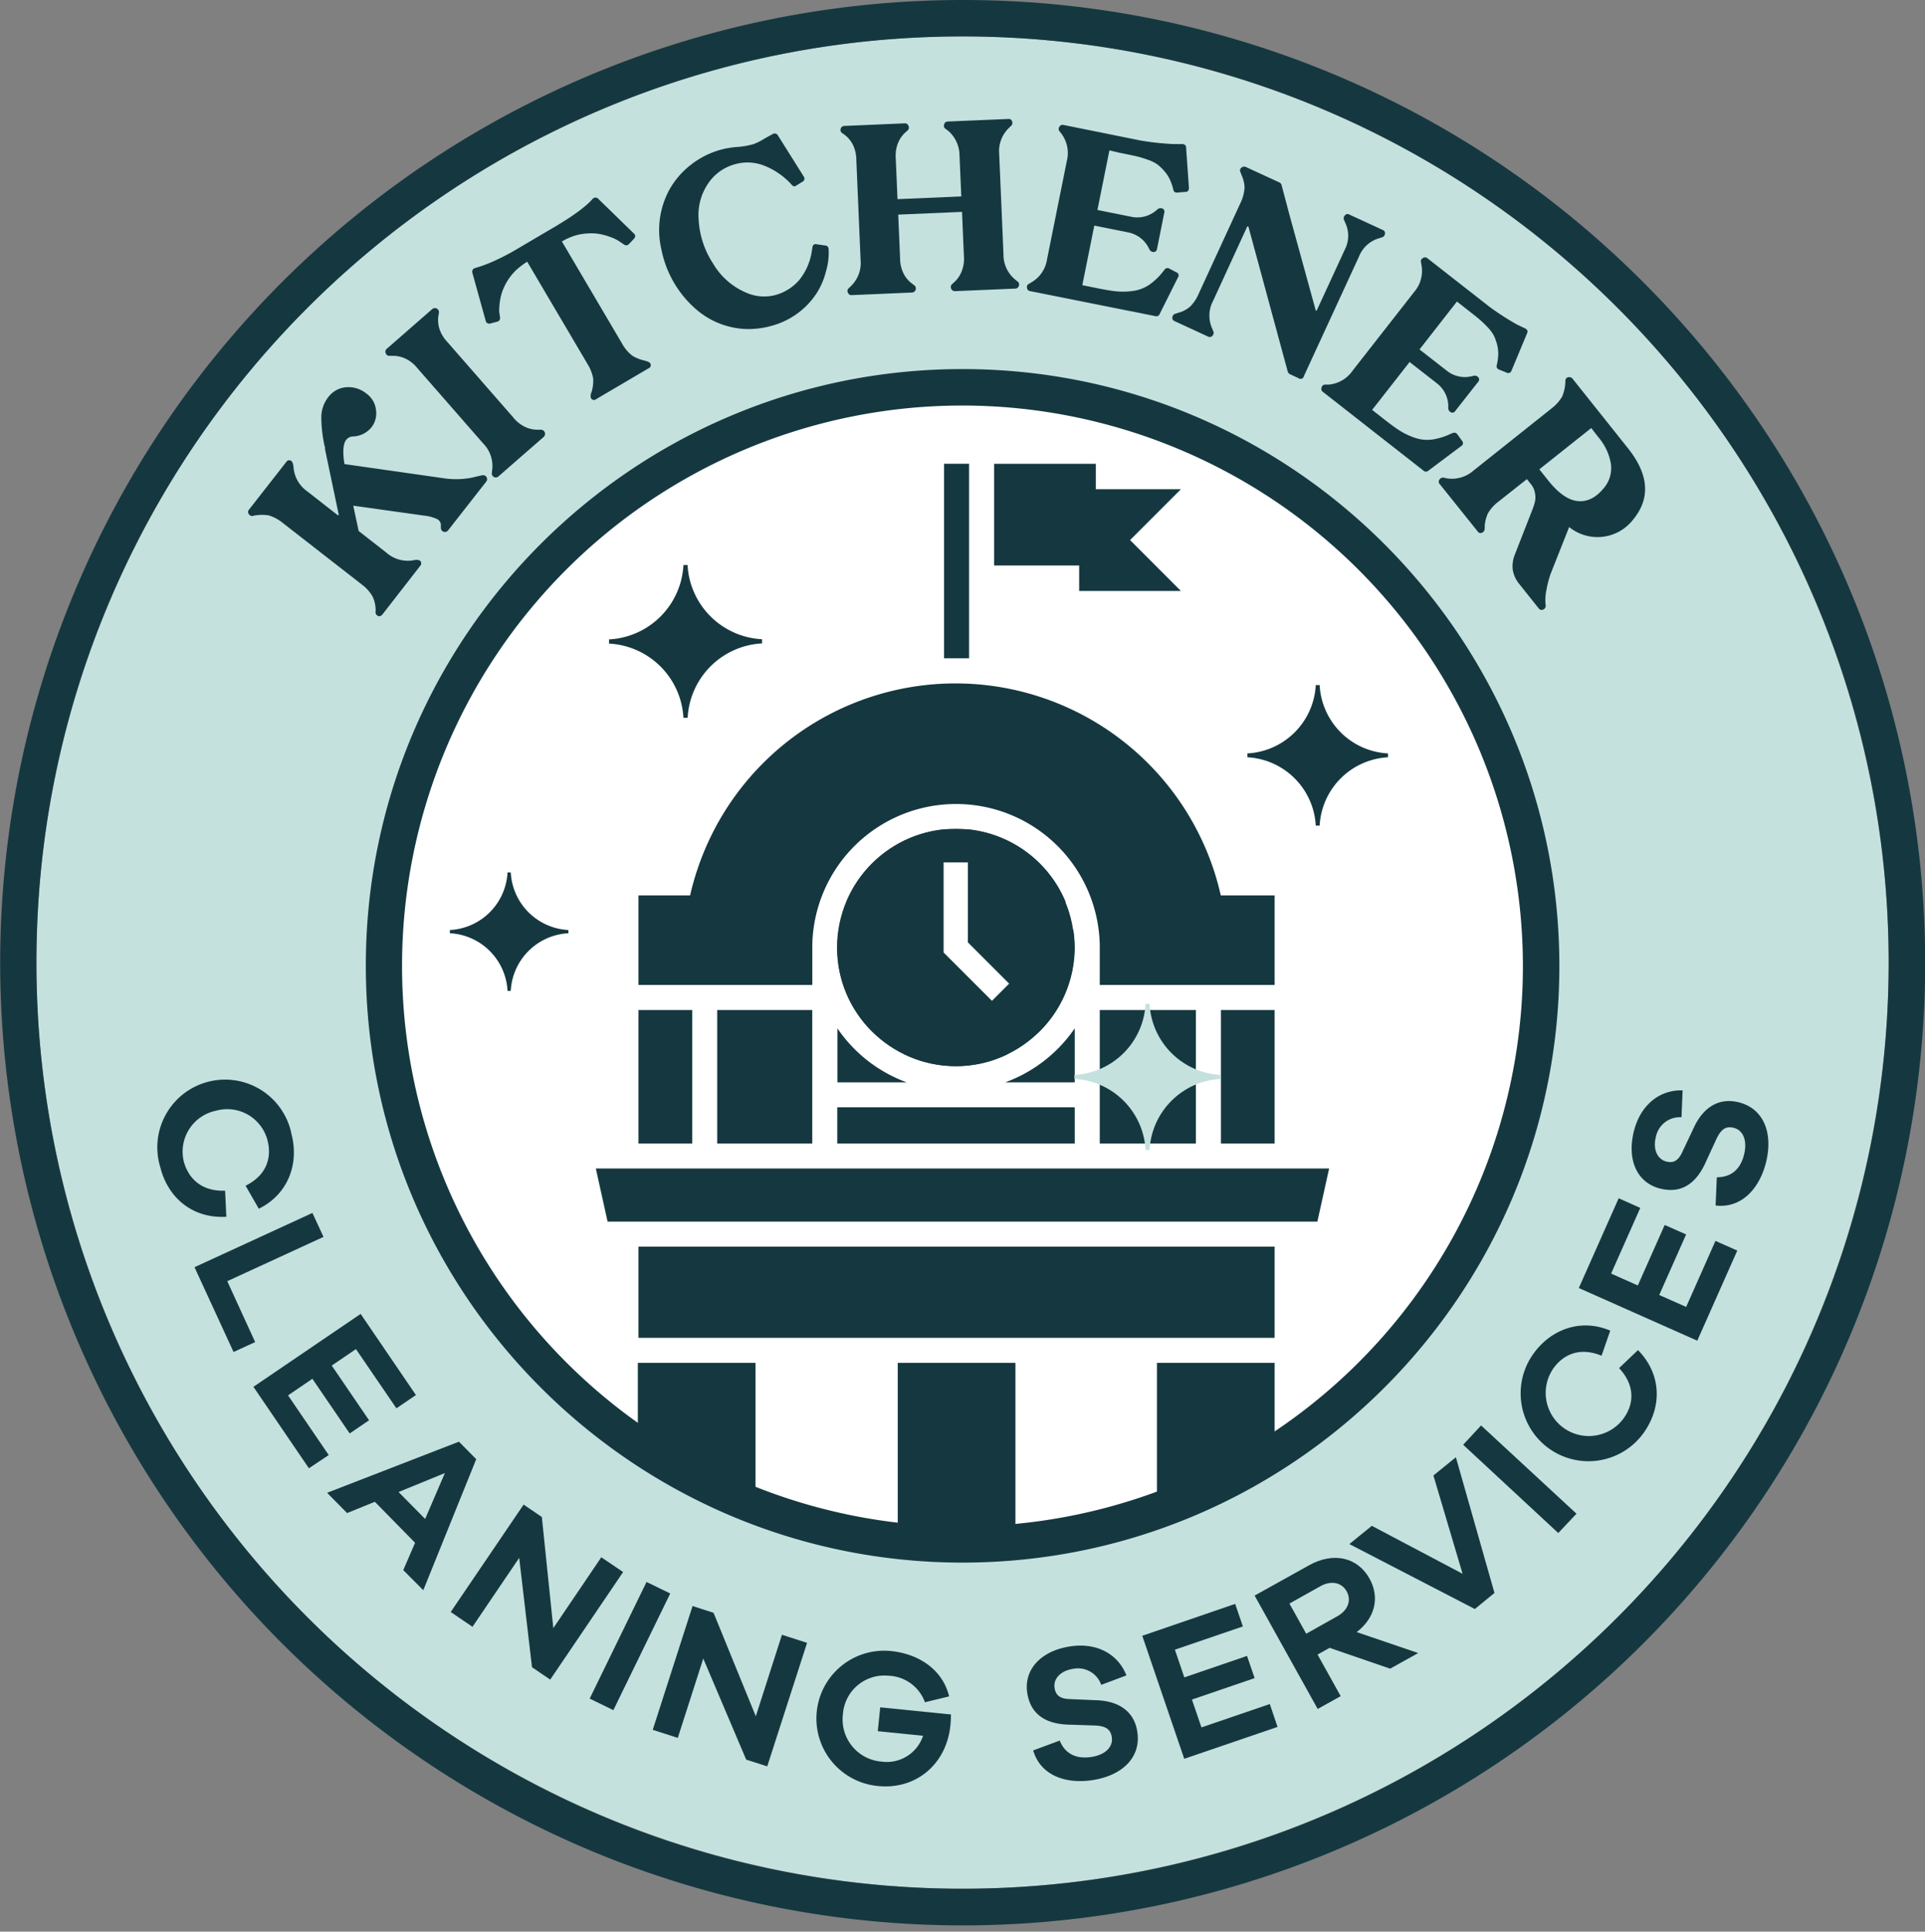 <?xml version="1.0" encoding="UTF-8"?> <svg xmlns="http://www.w3.org/2000/svg" xmlns:xlink="http://www.w3.org/1999/xlink" viewBox="0 0 422.49 423.93"><rect x="0" y="0" width="422.49" height="423.93" fill="#808080" stroke="none"/><defs><style>.cls-1{fill:none;}.cls-2{fill:#c4e1de;}.cls-3{fill:#153840;}.cls-4{fill:#fff;}.cls-5{clip-path:url(#clip-path);}</style><clipPath id="clip-path"><circle id="SVGID" class="cls-1" cx="211.24" cy="211.98" r="126.97"></circle></clipPath></defs><g id="Layer_2" data-name="Layer 2"><g id="Layer_1-2" data-name="Layer 1"><circle class="cls-2" cx="211.24" cy="211.24" r="203.27"></circle><path class="cls-3" d="M211.24,8C323.51,8,414.52,99,414.52,211.24s-91,203.28-203.28,203.28S8,323.51,8,211.24,99,8,211.24,8m0-8A211.29,211.29,0,0,0,129,405.88a211.25,211.25,0,0,0,231.6-344A210.6,210.6,0,0,0,211.24,0Z"></path><circle class="cls-4" cx="211.24" cy="211.98" r="126.97"></circle><path class="cls-3" d="M211.24,342.94c-72.2,0-130.95-58.75-130.95-131S139,81,211.24,81s131,58.75,131,131S283.45,342.94,211.24,342.94Zm0-253.94a123,123,0,1,0,123,123A123.12,123.12,0,0,0,211.24,89Z"></path><path class="cls-3" d="M82.94,135.16a.88.88,0,0,1-.5-1,7.06,7.06,0,0,0-.71-3.32,8.69,8.69,0,0,0-2.27-2.52L62,114.72a8.8,8.8,0,0,0-3-1.6,9.13,9.13,0,0,0-3.36.07.82.82,0,0,1-1-.33.74.74,0,0,1,0-1l8.18-10.46a.76.76,0,0,1,1-.31c.35.18.55.7.61,1.55a7.12,7.12,0,0,0,3,5.19l6.7,5.24c.13.06.2,0,.2-.18l-3-14.31a1,1,0,0,0,0-.36,1.25,1.25,0,0,0-.1-.35,30.34,30.34,0,0,1-.71-6.42,7.23,7.23,0,0,1,1.55-4.32A5.44,5.44,0,0,1,75.82,85a6.25,6.25,0,0,1,4.36,1.19l.34.26a5.08,5.08,0,0,1,2,3.5,5,5,0,0,1-1,3.84,5.45,5.45,0,0,1-4.07,2A2,2,0,0,0,76,96.5c-.7.89-.83,2.68-.4,5.35l21.65,3.09a18.17,18.17,0,0,0,6.46-.14c.78-.2,1.49-.36,2.13-.49a.87.87,0,0,1,.86,1.41l-8.35,10.67a.87.87,0,0,1-1,.31.91.91,0,0,1-.59-.8l0-.75a1.49,1.49,0,0,0-.85-1.24,9.39,9.39,0,0,0-2.91-.76L77.67,111a.19.19,0,0,0-.11,0,.16.16,0,0,0,0,.12l1.16,5.42,6.11,4.77a7.12,7.12,0,0,0,5.77,1.68c.83-.2,1.4-.14,1.69.17a.81.81,0,0,1-.1,1.07L84,134.77C83.64,135.22,83.3,135.35,82.94,135.16Z"></path><path class="cls-3" d="M85.5,78.09a.77.77,0,0,1-.83-.54.79.79,0,0,1,.22-1l10-8.74a.91.91,0,0,1,1.46.78l-.13.75a6.35,6.35,0,0,0,.38,3.26,7.59,7.59,0,0,0,1.57,2.44l14.47,16.57a7.58,7.58,0,0,0,2.21,1.88,6.38,6.38,0,0,0,3.18.82l.75,0a.91.91,0,0,1,.58,1.55l-10,8.73a.87.87,0,0,1-1.41-.81l.08-.71a7,7,0,0,0-1.91-5.66L91.57,80.76a7.61,7.61,0,0,0-2.17-1.84,6.38,6.38,0,0,0-3.18-.82Z"></path><path class="cls-3" d="M107.59,71a.79.79,0,0,1-1-.62l-2.91-10.49a.82.82,0,0,1,.41-1s.44-.15,1.22-.38a30.72,30.72,0,0,0,3.35-1.33,47.85,47.85,0,0,0,4.6-2.4l8.93-5.26q5.79-3.47,7.88-5.87a.78.78,0,0,1,.58-.28.77.77,0,0,1,.63.24l7.81,7.61c.43.37.42.78,0,1.24l-.68.71c-.18.19-.32.34-.43.44-.31.31-.68.3-1.12,0l-.62-.43-.65-.42a8.77,8.77,0,0,0-1.6-.73,14.6,14.6,0,0,0-2.37-.67,11.14,11.14,0,0,0-3-.1,11,11,0,0,0-3.38.79,14.23,14.23,0,0,0-1.92.94l0,0,13.24,22.47a8.65,8.65,0,0,0,2.2,2.59,8.36,8.36,0,0,0,2.59,1.06c.81.19,1.28.42,1.41.72a.74.74,0,0,1-.41,1l-11.49,6.76a.74.74,0,0,1-1,0c-.3-.31-.32-.86,0-1.64a8.68,8.68,0,0,0,.34-2.79,8.82,8.82,0,0,0-1.2-3.18L115.71,57.44l0,0A14.24,14.24,0,0,0,114,58.66a11.25,11.25,0,0,0-2.38,2.6,12,12,0,0,0-1.36,2.66,11.53,11.53,0,0,0-.56,2.36,17,17,0,0,0-.14,1.75,3.22,3.22,0,0,0,.07.79l.1.8a.81.81,0,0,1-.67,1Z"></path><path class="cls-3" d="M152.75,67.86a23.34,23.34,0,0,1-7.58-13.07,18.57,18.57,0,0,1,1.6-12.89,18,18,0,0,1,5-5.84,18.53,18.53,0,0,1,7.08-3.37,23.21,23.21,0,0,1,2.65-.42,17.09,17.09,0,0,0,3.91-.65,12.43,12.43,0,0,0,2.27-1.14c1.29-.73,2-1.1,2-1.11a.82.82,0,0,1,1.05.34l5.65,9a.77.77,0,0,1-.3,1.2l-1.26.78a.67.67,0,0,1-.94,0,16,16,0,0,0-6-4.27,10,10,0,0,0-6.79-.31,10.34,10.34,0,0,0-5.86,4.45,12.2,12.2,0,0,0-1.91,7.34,19.54,19.54,0,0,0,3.22,10,15.37,15.37,0,0,0,7.83,6.57,9.72,9.72,0,0,0,5.66.32,10.62,10.62,0,0,0,5.37-3.32,13.06,13.06,0,0,0,2.79-6.47l.12-.7c.08-.58.4-.81.95-.69l1.86.27a.76.76,0,0,1,.74.77,14.21,14.21,0,0,1-.59,4.94,16.08,16.08,0,0,1-2,4.7,17.07,17.07,0,0,1-9.19,7,19.16,19.16,0,0,1-6.1.93A17.74,17.74,0,0,1,152.75,67.86Z"></path><path class="cls-3" d="M184.83,29.2a.77.77,0,0,1-.31-.94.8.8,0,0,1,.77-.62l13.27-.57a.8.8,0,0,1,.82.55.81.81,0,0,1-.17,1l-.56.5a6.38,6.38,0,0,0-1.74,2.79,7.53,7.53,0,0,0-.31,2.88l.38,8.92,14-.6-.39-9a7.18,7.18,0,0,0-2.51-5.42l-.61-.45a.82.82,0,0,1-.25-.95.81.81,0,0,1,.77-.62l13.27-.56a.78.78,0,0,1,.88.55.86.86,0,0,1-.28,1l-.51.5a7.07,7.07,0,0,0-2.05,5.68l.94,22a7.06,7.06,0,0,0,2.52,5.48l.55.45a.79.79,0,0,1,.31.95.82.82,0,0,1-.78.62l-13.27.56a.9.9,0,0,1-.65-1.51l.57-.51A6.29,6.29,0,0,0,211.25,59a7.41,7.41,0,0,0,.3-2.83l-.41-9.67-14,.6.41,9.61a7.43,7.43,0,0,0,.55,2.85,6.25,6.25,0,0,0,2,2.63l.6.45a.89.89,0,0,1-.52,1.56l-13.27.57a.8.8,0,0,1-.82-.55.77.77,0,0,1,.23-1l.51-.5a7,7,0,0,0,2.05-5.62l-.94-22.08a7.76,7.76,0,0,0-.55-2.8,6.3,6.3,0,0,0-2-2.62Z"></path><path class="cls-3" d="M226.06,63.89a.78.78,0,0,1-.66-.73.75.75,0,0,1,.45-.88l.61-.37a7,7,0,0,0,3.34-5l4.34-21.57A7.08,7.08,0,0,0,233,29.41l-.43-.57a.77.77,0,0,1-.07-1,.79.79,0,0,1,.89-.42l17,3.43a58.07,58.07,0,0,0,7,.76h1a8,8,0,0,0,.93,0c.65,0,1,.25,1,.8l.62,8.79c0,.62-.26.93-.84.92l-1.71.14a.75.75,0,0,1-.86-.55,10.36,10.36,0,0,0-.49-1.62,7.54,7.54,0,0,0-1.34-2.35,10.63,10.63,0,0,0-1.63-1.61,8.17,8.17,0,0,0-2.24-1.1,23.82,23.82,0,0,0-2.32-.71c-.57-.13-1.5-.33-2.79-.59l-1-.2L243.49,33l-2.63,13.08,7.45,1.5a6.35,6.35,0,0,0,5.29-1.27l.53-.44a1,1,0,0,1,.74-.17.75.75,0,0,1,.66,1l-1.59,7.92a.76.76,0,0,1-1,.66,1,1,0,0,1-.62-.45l-.31-.6a6.36,6.36,0,0,0-4.39-3.22l-7.45-1.5-2.63,13.08,3.43.69c1.7.34,3.09.57,4.15.67a15.32,15.32,0,0,0,3.54-.1,8.32,8.32,0,0,0,3.62-1.38,14.57,14.57,0,0,0,3.2-3.15l.08-.1a.78.78,0,0,1,1.08-.27l1.52.8a.73.73,0,0,1,.36,1.16l-4,8a.79.79,0,0,1-1,.46Z"></path><path class="cls-3" d="M272.27,37.83a.76.76,0,0,1,.16-1,.94.94,0,0,1,1.16-.11l7.19,3.31a.89.89,0,0,1,.49.58l1.75,6.6,5.73,20.84c0,.08,0,.12.12.11a.15.15,0,0,0,.16-.1l6.12-13.27a6.62,6.62,0,0,0,.12-5.85l-.28-.65a.91.91,0,0,1,.16-1,.74.74,0,0,1,1-.2l7.33,3.38a.74.74,0,0,1,.48.87.9.9,0,0,1-.64.75l-.68.21a6.75,6.75,0,0,0-4.37,4l-12.08,26.2A.75.75,0,0,1,285,83l-1.88-.87a.94.94,0,0,1-.49-.57L274,49.75c-.11-.09-.21-.09-.28,0L266.26,66a6.87,6.87,0,0,0-.26,6l.28.66a.89.89,0,0,1-.16,1,.75.75,0,0,1-1,.2l-7.33-3.39a.73.73,0,0,1-.48-.86.91.91,0,0,1,.64-.76l.69-.21a6.45,6.45,0,0,0,2.59-1.38,8.72,8.72,0,0,0,1.82-2.73l9.21-20a9,9,0,0,0,.89-3.34,6.89,6.89,0,0,0-.63-2.69Z"></path><path class="cls-3" d="M290.34,86a.8.8,0,0,1-.27-1,.78.78,0,0,1,.8-.59l.71,0a7.1,7.1,0,0,0,5.24-3l13.55-17.33a7.06,7.06,0,0,0,1.63-5.8l-.12-.71a.76.76,0,0,1,.38-.91.8.8,0,0,1,1,0l13.68,10.7a59.78,59.78,0,0,0,5.92,3.82l.93.45q.68.33.84.39c.59.28.76.66.52,1.15l-3.4,8.14a.75.75,0,0,1-1.15.44l-1.6-.64a.76.76,0,0,1-.52-.88,10.79,10.79,0,0,0,.29-1.66,7.87,7.87,0,0,0-.14-2.71,11,11,0,0,0-.74-2.16,8.2,8.2,0,0,0-1.51-2,23.72,23.72,0,0,0-1.76-1.68q-.67-.57-2.22-1.77l-.8-.63-1.84-1.44-8.21,10.51,6,4.68a6.34,6.34,0,0,0,5.3,1.24l.66-.15a1,1,0,0,1,.74.17.76.76,0,0,1,.15,1.2l-5,6.36a.75.75,0,0,1-1.19.14,1,1,0,0,1-.35-.67v-.68a6.4,6.4,0,0,0-2.49-4.85l-6-4.68-8.22,10.51,2.76,2.16c1.37,1.07,2.51,1.89,3.41,2.46a15.46,15.46,0,0,0,3.21,1.5,8.35,8.35,0,0,0,3.85.38,14.33,14.33,0,0,0,4.28-1.38l.11,0a.8.8,0,0,1,1.09.25l1,1.39a.74.74,0,0,1-.2,1.2l-7.17,5.38a.78.78,0,0,1-1.06,0Z"></path><path class="cls-3" d="M343.56,83.63a.78.78,0,0,1,.62-.84.94.94,0,0,1,1,.38l12.12,15.21q6.92,8.69,1.09,15.7a9.88,9.88,0,0,1-14,1.59l-4,10.1a21.38,21.38,0,0,0-.95,3.54,10.78,10.78,0,0,0-.22,3.43.88.88,0,0,1-.45,1,.79.79,0,0,1-1.07-.23L333.31,128a6.58,6.58,0,0,1-1.29-2.9,6.68,6.68,0,0,1,.35-3.14l3.94-10.07a13.81,13.81,0,0,0,.59-1.86,4.93,4.93,0,0,0,0-1.76,4.13,4.13,0,0,0-.89-2l-.89-1.12-6.32,5a8.64,8.64,0,0,0-2.25,2.54,8.19,8.19,0,0,0-.69,2.72v.68a1,1,0,0,1-.63.84.73.73,0,0,1-.91-.29L316,106.26a.75.75,0,0,1-.08-1,.94.94,0,0,1,1-.42l.66.15a7.16,7.16,0,0,0,5.79-1.69l17.29-13.77A8.94,8.94,0,0,0,342.87,87,9.1,9.1,0,0,0,343.56,83.63ZM337.85,103l1.95,2.46c2.28,2.85,4.47,4.36,6.6,4.52s4-.85,5.71-3a6.73,6.73,0,0,0,1.44-5.19,12,12,0,0,0-2.76-5.85l-1.55-2Z"></path><path class="cls-3" d="M49.41,261.32l.26,5.72c-7.43.43-12.8-4.18-14.47-10.81A14.87,14.87,0,1,1,64,249c1.68,6.64-.92,13.21-7.2,16.28l-2.9-5.05c4.53-2.24,5.8-6.06,4.83-9.9a9.14,9.14,0,0,0-11.38-6.55,9.17,9.17,0,0,0-7,11.18C41.4,258.74,44.33,261.51,49.41,261.32Z"></path><path class="cls-3" d="M51.26,296.72l-8.57-18.61L68.57,266.2,71,271.46l-21.12,9.72L56,294.54Z"></path><path class="cls-3" d="M67.8,322.24,55.62,304.36l23.53-16,12.14,17.81L87,309.08l-8.88-13-5.31,3.62,8.19,12-4.25,2.9-8.19-12-5.34,3.64,8.93,13.1Z"></path><path class="cls-3" d="M88.51,344.59l2.59-6-8.83-9-6.09,2.48-4.39-4.45,28.94-11.22,3.79,3.85L92.9,349Zm9.13-21.3-10.16,4.16,5.83,5.91Z"></path><path class="cls-3" d="M120.76,368.62l-4-2.72-2.81-24-10.25,15.13-4.78-3.25,16-23.57,4,2.72,2.52,24.39,10.53-15.55,4.79,3.24Z"></path><path class="cls-3" d="M129.42,372.79l12.48-25.6,5.2,2.53-12.48,25.6Z"></path><path class="cls-3" d="M168.39,387.66l-4.62-1.48L154.35,364l-5.59,17.41-5.5-1.77L152,352.47l4.61,1.49,9.27,22.71,5.74-17.89,5.51,1.77Z"></path><path class="cls-3" d="M208.71,376.27c0,1-.06,1.79-.13,2.47-.87,8.41-7.52,14.09-15.89,13.23a14.88,14.88,0,1,1,2.88-29.62c6,.62,11.3,4,12.74,9.95L203,373.59a8.83,8.83,0,0,0-8-5.82,9.12,9.12,0,0,0-10,8.45,9.28,9.28,0,0,0,8.41,10.39,8.38,8.38,0,0,0,9.18-5.67l-9.94-1,.54-5.24Z"></path><path class="cls-3" d="M247.22,367.7l-5.53,2.07a5.39,5.39,0,0,0-6.23-3.5c-2.85.45-4.33,2.31-4,4.2.22,1.43,1,2.34,3.26,2.42l6.24.27c4.73.25,8,2.54,8.65,6.9.86,5.46-3.1,9.57-9.78,10.61-5.88.93-11.47-1-13.07-6.51l5.82-2.16c1.25,3.07,3.82,4.09,7,3.59s4.75-2.34,4.43-4.35c-.25-1.6-1.15-2.44-3.75-2.55l-6.14-.2c-3.47-.19-7.8-1.41-8.66-6.91-.79-5,2.78-9.21,9.37-10.24C240.53,360.44,245.34,362.87,247.22,367.7Z"></path><path class="cls-3" d="M280.39,379l-20.48,7-9.21-27,20.39-7,1.69,4.95-14.92,5.1,2.07,6.08,13.76-4.71,1.67,4.87L261.6,373l2.09,6.11,15-5.13Z"></path><path class="cls-3" d="M305.1,366.22l-13.29-4.57-2.64,1.47,5.08,9.13-5.05,2.81-13.84-24.88,11.92-6.64c5.35-3,10.67-1.8,13.3,2.92,2.31,4.16,1.18,8.68-2.82,11.73l13.5,4.6Zm-11.6-11.5c2.34-1.3,3.16-3.5,2.06-5.47s-3.4-2.44-5.74-1.14L283,351.93l3.68,6.62Z"></path><path class="cls-3" d="M328,349.6l-4.31,3.53-27.54-14.26,4.93-4L321,345.39l-6.4-21.57,4.93-4Z"></path><path class="cls-3" d="M342,336.45l-20.87-19.37,3.93-4.24L346,332.21Z"></path><path class="cls-3" d="M355.35,300.25l4.15-3.95c5.2,5.32,5.26,12.4,1.36,18a14.88,14.88,0,1,1-24.45-17c3.91-5.62,10.57-8,17-5.27l-1.91,5.51c-4.65-1.94-8.37-.38-10.63,2.86a9.46,9.46,0,0,0,15.54,10.79C358.68,308,358.83,304,355.35,300.25Z"></path><path class="cls-3" d="M381.29,274.46l-8.78,19.78-26-11.56,8.75-19.7L360,265.1l-6.4,14.41,5.86,2.61,5.9-13.28,4.7,2.08-5.9,13.29,5.91,2.62,6.43-14.49Z"></path><path class="cls-3" d="M369.29,239.3l-.24,5.9a5.38,5.38,0,0,0-5.64,4.37c-.7,2.81.45,4.89,2.31,5.35,1.4.35,2.54,0,3.49-2.06l2.67-5.65c2.07-4.26,5.44-6.36,9.73-5.29,5.36,1.33,7.6,6.58,6,13.14-1.43,5.77-5.38,10.18-11.08,9.51l.27-6.2c3.32,0,5.26-1.93,6-5.07s-.31-5.29-2.29-5.78c-1.57-.39-2.7.12-3.81,2.47l-2.57,5.58c-1.52,3.13-4.32,6.64-9.73,5.29-5-1.23-7.41-6.13-5.8-12.61C360,242.64,364.12,239.15,369.29,239.3Z"></path><path class="cls-3" d="M150.9,124H150a17.26,17.26,0,0,1-16.33,16.33h0v.92h0A17.26,17.26,0,0,1,150,157.54h.92a17.25,17.25,0,0,1,16.33-16.33h0v-.92h0A17.25,17.25,0,0,1,150.9,124Z"></path><path class="cls-3" d="M289.63,150.35h-.85a15.87,15.87,0,0,1-15,15h0v.85h0a15.89,15.89,0,0,1,15,15h.85a15.87,15.87,0,0,1,15-15h0v-.85h0A15.85,15.85,0,0,1,289.63,150.35Z"></path><path class="cls-3" d="M112.1,191.47h-.71a13.36,13.36,0,0,1-12.65,12.64h0v.71h0a13.36,13.36,0,0,1,12.65,12.64h.71a13.36,13.36,0,0,1,12.65-12.64h0v-.71h0A13.36,13.36,0,0,1,112.1,191.47Z"></path><g class="cls-5"><rect class="cls-3" x="139.99" y="299.1" width="25.83" height="124.83"></rect><rect class="cls-3" x="253.92" y="299.1" width="25.83" height="124.83"></rect><rect class="cls-3" x="197.03" y="299.1" width="25.83" height="124.83"></rect><polygon class="cls-3" points="140.13 293.61 279.75 293.61 279.75 284.31 279.75 273.6 140.13 273.6 140.13 293.61"></polygon><rect class="cls-3" x="157.41" y="221.67" width="20.86" height="29.29"></rect><rect class="cls-3" x="241.37" y="221.67" width="21.1" height="29.29"></rect><path class="cls-3" d="M151.46,196.51H140.13v19.66h38.15v-8.73a31.55,31.55,0,0,1,63.09,0v8.73h38.38V196.51H267.93c-.42-1.86-.92-3.7-1.51-5.49A59.71,59.71,0,0,0,153,191C152.39,192.81,151.88,194.65,151.46,196.51Z"></path><path class="cls-3" d="M199,237.54a31.65,31.65,0,0,1-7.21-3.75h0a31.59,31.59,0,0,1-8-8.1v11.85Z"></path><path class="cls-3" d="M227.84,233.79h0a31.52,31.52,0,0,1-7.22,3.75h15.26V225.69A31.91,31.91,0,0,1,227.84,233.79Z"></path><path class="cls-3" d="M192,226.88l.33-12.2L184.1,204a25.59,25.59,0,0,0,7.9,22.9Z"></path><path class="cls-3" d="M221.09,231.39l-11.27-4-11.26,4a25.7,25.7,0,0,0,22.53,0Z"></path><path class="cls-3" d="M185.74,198,199,194.11l8.3-12.1A26.09,26.09,0,0,0,185.74,198Z"></path><path class="cls-3" d="M235.88,207.94a25.8,25.8,0,0,0-.34-4l-8.22,10.7.33,12.2A26,26,0,0,0,235.88,207.94Z"></path><path class="cls-3" d="M212.34,182l8.29,12.1L233.91,198A26.1,26.1,0,0,0,212.34,182Z"></path><polygon class="cls-3" points="285.25 256.45 262.47 256.45 241.37 256.45 178.28 256.45 157.41 256.45 134.64 256.45 130.77 256.45 133.35 268.11 134.64 268.11 285.25 268.11 289.13 268.11 291.71 256.45 285.25 256.45"></polygon><polygon class="cls-3" points="209.82 188.05 204.14 196.35 209.82 203.52 215.51 196.35 209.82 188.05"></polygon><polygon class="cls-3" points="207.08 211.98 197.8 215.66 197.51 225.93 207.08 222.53 207.08 211.98"></polygon><polygon class="cls-3" points="219.95 199.64 219.94 199.61 214.27 206.75 223.63 210.46 229.74 202.52 219.95 199.64"></polygon><polygon class="cls-3" points="221.85 215.66 212.57 211.98 212.57 222.53 222.13 225.93 221.85 215.66"></polygon><polygon class="cls-3" points="205.37 206.75 199.71 199.6 199.7 199.64 189.91 202.52 196.02 210.46 205.37 206.75"></polygon><polygon class="cls-3" points="195.1 213.77 195.1 213.78 195.1 213.78 195.1 213.77"></polygon><polygon class="cls-3" points="200.73 196.47 200.73 196.47 200.72 196.47 200.73 196.47"></polygon><rect class="cls-3" x="207.2" y="101.78" width="5.49" height="42.69"></rect><rect class="cls-3" x="183.76" y="243.02" width="52.12" height="7.94"></rect><polygon class="cls-3" points="236.85 129.7 259.18 129.7 248.02 118.53 259.18 107.37 240.51 107.37 240.51 101.79 218.19 101.79 218.19 124.11 236.85 124.11 236.85 129.7"></polygon><polygon class="cls-3" points="151.92 250.96 151.92 221.67 149.53 221.67 140.13 221.67 140.13 250.96 151.92 250.96"></polygon><polygon class="cls-3" points="267.96 221.67 267.96 250.96 279.75 250.96 279.75 221.67 270.35 221.67 267.96 221.67"></polygon></g><circle class="cls-3" cx="209.76" cy="207.94" r="26.05"></circle><polygon class="cls-4" points="217.71 219.65 207.1 209.04 207.1 189.26 212.43 189.26 212.43 206.83 221.48 215.88 217.71 219.65"></polygon><path class="cls-2" d="M252.3,220.31h-.88a16.48,16.48,0,0,1-15.6,15.6h0v.88h0a16.48,16.48,0,0,1,15.6,15.6h.88a16.48,16.48,0,0,1,15.6-15.6h0v-.88h0A16.48,16.48,0,0,1,252.3,220.31Z"></path></g></g></svg> 